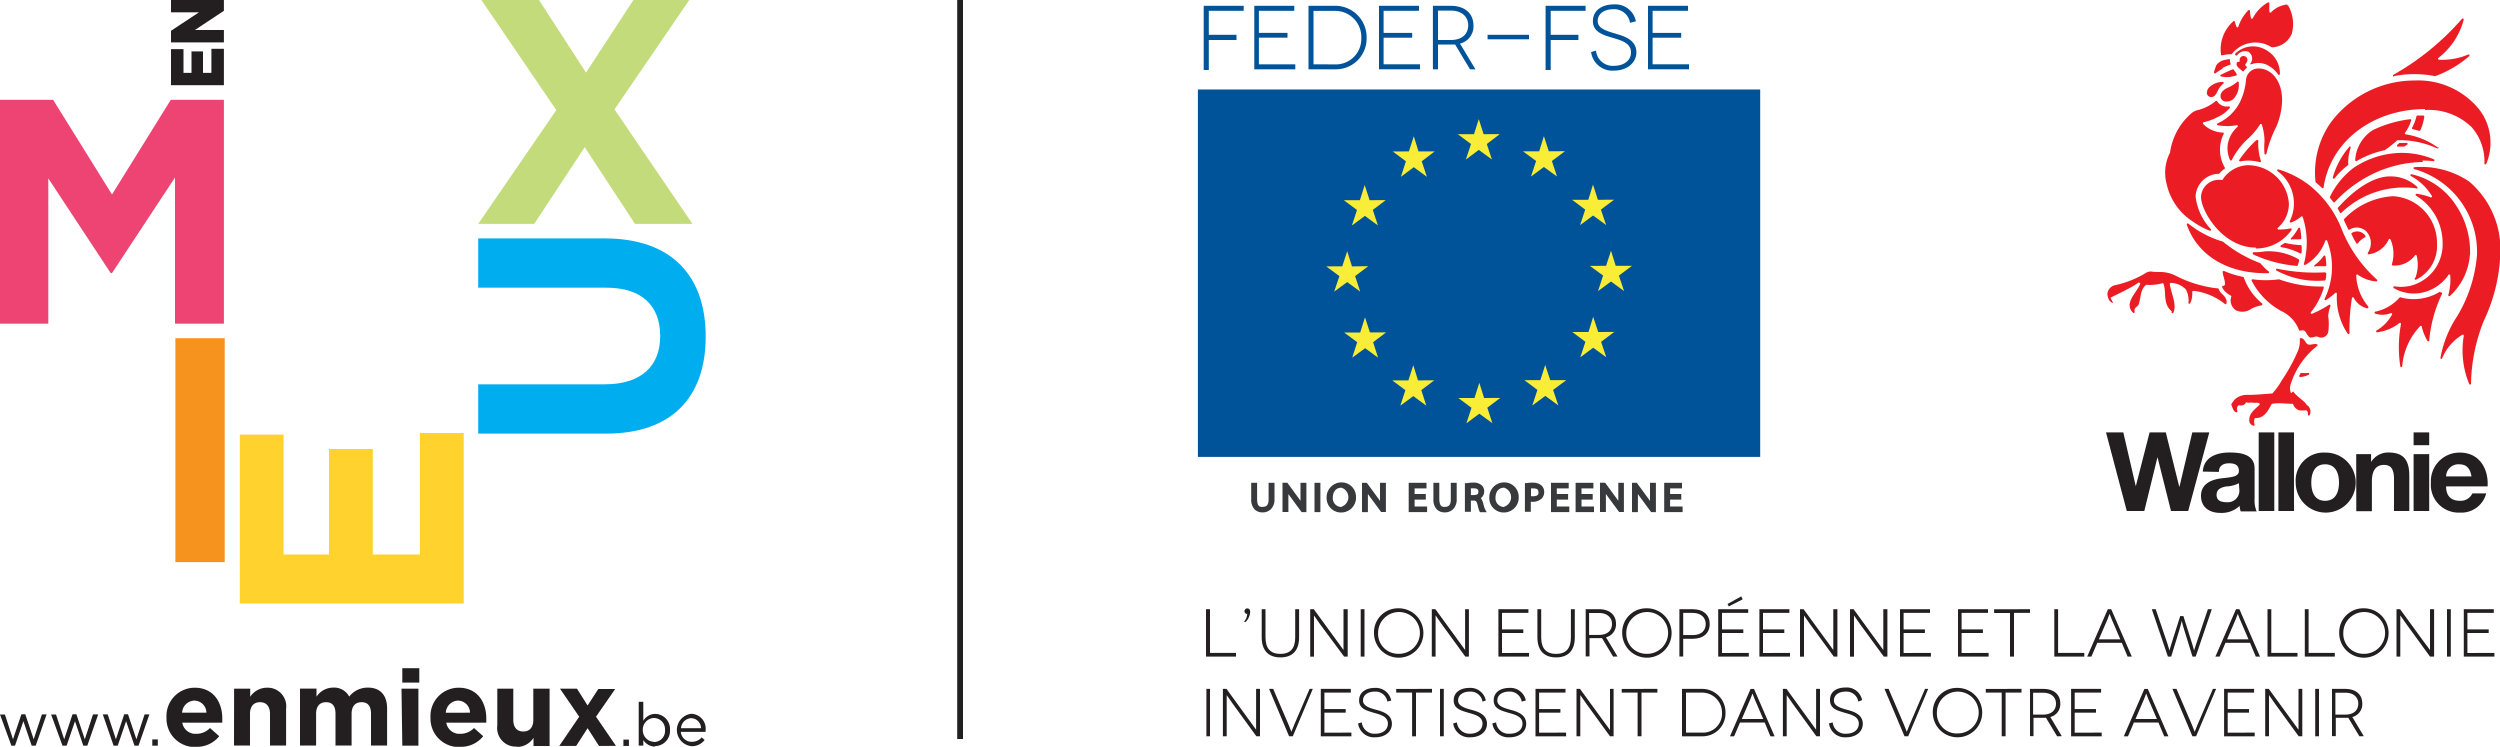 <svg xmlns="http://www.w3.org/2000/svg" xmlns:xlink="http://www.w3.org/1999/xlink" width="250" height="74.68" viewBox="0 0 250 74.68">
  <defs>
    <style>
      .a, .b {
        fill: none;
      }

      .b {
        stroke: #231f20;
        stroke-width: 0.58px;
      }

      .c {
        fill: #ee4474;
      }

      .d {
        fill: #f6921e;
      }

      .e {
        fill: #ffd22d;
      }

      .f {
        fill: #00adee;
      }

      .g {
        fill: #c3db7b;
      }

      .h {
        fill: #231f20;
      }

      .i {
        fill: #005399;
      }

      .j {
        fill: #faed37;
      }

      .k {
        fill: #38393d;
      }

      .l {
        clip-path: url(#a);
      }

      .m {
        fill: #ec1c24;
      }
    </style>
    <clipPath id="a">
      <rect class="a" x="210.6" y="0.24" width="39.4" height="51.02"/>
    </clipPath>
  </defs>
  <title>partners</title>
  <g>
    <line class="b" x1="96.01" x2="96.01" y2="73.9"/>
    <polygon class="c" points="0 32.37 4.83 32.37 4.83 17.84 11.07 27.31 11.2 27.31 17.5 17.75 17.5 32.37 22.39 32.37 22.39 9.98 17.08 9.98 11.2 19.45 5.31 9.98 0 9.98 0 32.37"/>
    <rect class="d" x="17.54" y="33.82" width="4.93" height="22.39"/>
    <polygon class="e" points="46.37 60.35 46.37 43.3 41.99 43.3 41.99 55.45 37.28 55.45 37.28 44.9 32.9 44.9 32.9 55.45 28.36 55.45 28.36 43.46 23.98 43.46 23.98 60.35 46.37 60.35"/>
    <path class="f" d="M70.57,33.66c0-6-3.33-9.82-10.11-9.82H47.82v4.93H60.65c3.55,0,5.37,1.82,5.37,4.83s-1.89,4.83-5.54,4.83H47.82v4.93H60.62c6.59,0,9.95-3.68,9.95-9.69"/>
    <polygon class="g" points="47.82 22.39 53.42 22.39 58.47 14.72 63.5 22.39 69.25 22.39 61.45 10.94 68.93 0 63.34 0 58.6 7.26 53.9 0 48.14 0 55.63 11.01 47.82 22.39"/>
    <path class="h" d="M22.39,4.24V3h-2.9l2.9-1.92V0H17.1V1.23h2.8L17.1,3.08V4.24Zm0,4.28V4.88H21.14V7.29h-.84V5.14H19.15V7.29h-.8V4.91H17.1V8.52Z"/>
    <path class="h" d="M68.1,72.82a1.07,1.07,0,0,1,1-1,1,1,0,0,1,1,1Zm0,.37h2.46a1.6,1.6,0,0,0,0-.16,1.48,1.48,0,0,0-1.45-1.65,1.63,1.63,0,0,0,.06,3.24A1.6,1.6,0,0,0,70.46,74l-.29-.26a1.28,1.28,0,0,1-1,.44,1.08,1.08,0,0,1-1.09-1m-2.7,1A1.16,1.16,0,0,1,64.28,73h0A1.16,1.16,0,0,1,65.4,71.8,1.12,1.12,0,0,1,66.5,73h0a1.1,1.1,0,0,1-1.09,1.2m.08.41A1.52,1.52,0,0,0,67,73h0a1.51,1.51,0,0,0-1.48-1.61,1.4,1.4,0,0,0-1.19.69v-1.9h-.46v4.38h.46V74a1.4,1.4,0,0,0,1.19.66m-3.18-.07h.55v-.63h-.55Zm-6.41,0h1.69l1.14-1.77,1.14,1.77H61.6l-2-2.92,1.92-2.77H59.83l-1.07,1.65L57.7,68.87H56l1.92,2.8Zm-4.24.11a2,2,0,0,0,1.66-.91v.81h1.61V68.87H53.33V72c0,.76-.39,1.15-1,1.15s-1-.39-1-1.15V68.87H49.73v3.68a1.86,1.86,0,0,0,1.93,2.11m-7.08-3.39a1.27,1.27,0,0,1,1.23-1.21A1.22,1.22,0,0,1,47,71.27ZM46,74.68a2.84,2.84,0,0,0,2.32-1.06l-.92-.82a1.86,1.86,0,0,1-1.38.58,1.32,1.32,0,0,1-1.39-1.11h4c0-.15,0-.3,0-.42,0-1.61-.87-3.08-2.77-3.08a2.83,2.83,0,0,0-2.81,3v0a2.84,2.84,0,0,0,3,2.93m-5.82-.13h1.61V68.87H40.15Zm0-6.31h1.7V66.82h-1.7ZM30,74.55h1.61V71.38c0-.76.37-1.16,1-1.16s.94.39.94,1.16v3.17h1.61V71.38c0-.76.37-1.16,1-1.16s.94.39.94,1.16v3.17h1.61v-3.7c0-1.37-.72-2.09-1.92-2.09a2.34,2.34,0,0,0-1.87.9,1.7,1.7,0,0,0-1.6-.9,2,2,0,0,0-1.67.91v-.81H30Zm-6.6,0H25V71.38c0-.76.39-1.16,1-1.16s1,.39,1,1.16v3.17h1.61V70.88a1.86,1.86,0,0,0-1.93-2.11,2,2,0,0,0-1.66.91v-.81H23.41Zm-5.19-3.28a1.27,1.27,0,0,1,1.23-1.21,1.22,1.22,0,0,1,1.2,1.21Zm1.39,3.41a2.84,2.84,0,0,0,2.32-1.06L21,72.8a1.86,1.86,0,0,1-1.38.58,1.32,1.32,0,0,1-1.39-1.11h4c0-.15,0-.3,0-.42,0-1.61-.87-3.08-2.77-3.08a2.83,2.83,0,0,0-2.81,3v0a2.84,2.84,0,0,0,3,2.93m-4.42-.13h.55v-.63h-.55Zm-3.87,0h.41l.84-2.45.84,2.45h.4l1.09-3.13h-.48l-.82,2.49-.84-2.5h-.38l-.83,2.5-.82-2.49h-.49Zm-5.11,0h.41l.84-2.45.83,2.45h.4l1.09-3.13H9.3l-.82,2.49-.84-2.5H7.25l-.83,2.5L5.6,71.45H5.11Zm-5.11,0H1.5l.84-2.45.83,2.45h.4l1.09-3.13H4.19l-.82,2.49-.84-2.5H2.14l-.84,2.5L.49,71.45H0Z"/>
    <g>
      <path class="h" d="M123.6,65.29v.37h-3V60.92H121v4.37Z"/>
      <path class="h" d="M124.77,61.39h-.05a.26.26,0,0,1-.27-.27.28.28,0,0,1,.29-.28c.16,0,.28.14.28.35a1.58,1.58,0,0,1-.45,1h-.19a1.24,1.24,0,0,0,.34-.79Z"/>
      <path class="h" d="M129.91,60.92v2.82c0,1.31-.66,2-1.87,2s-1.87-.71-1.87-2V60.92h.38v2.83c0,1.09.5,1.64,1.49,1.64s1.48-.55,1.48-1.64V60.92Z"/>
      <path class="h" d="M134.77,60.92v4.74h-.36L132,62.41c-.4-.56-.6-.86-.6-.86h0s0,.56,0,1.23v2.89h-.38V60.92h.36l2.36,3.24.61.84h0s0-.57,0-1.21V60.92Z"/>
      <path class="h" d="M136.07,65.66V60.92h.38v4.74Z"/>
      <path class="h" d="M139.81,60.83a2.47,2.47,0,1,1-2.41,2.46A2.4,2.4,0,0,1,139.81,60.83Zm0,4.55a2.09,2.09,0,1,0-2-2.09A2,2,0,0,0,139.81,65.38Z"/>
      <path class="h" d="M146.89,60.92v4.74h-.36l-2.37-3.26c-.4-.56-.6-.86-.6-.86h0s0,.56,0,1.23v2.89h-.38V60.92h.36l2.36,3.24.61.84h0s0-.57,0-1.21V60.92Z"/>
      <path class="h" d="M152.9,65.29v.37h-3.06V60.92h3v.37h-2.64v1.65h2.13v.36h-2.13v2Z"/>
      <path class="h" d="M157.48,60.92v2.82c0,1.31-.66,2-1.87,2s-1.87-.71-1.87-2V60.92h.38v2.83c0,1.09.5,1.64,1.49,1.64s1.48-.55,1.48-1.64V60.92Z"/>
      <path class="h" d="M161.31,65.66l-1.11-1.85-.31,0h-.94v1.83h-.38V60.92h1.32c1.06,0,1.71.56,1.71,1.46a1.32,1.32,0,0,1-1,1.35l1.15,1.92Zm-1.4-2.17c.84,0,1.29-.45,1.29-1.1s-.5-1.09-1.29-1.09h-1v2.19Z"/>
      <path class="h" d="M164.63,60.83a2.47,2.47,0,1,1-2.41,2.46A2.4,2.4,0,0,1,164.63,60.83Zm0,4.55a2.09,2.09,0,1,0-2-2.09A2,2,0,0,0,164.63,65.38Z"/>
      <path class="h" d="M169.26,60.92c1.07,0,1.71.56,1.71,1.48s-.64,1.48-1.71,1.48h-.94v1.77h-.38V60.92Zm0,2.59c.85,0,1.31-.43,1.31-1.11s-.51-1.11-1.31-1.11h-.94v2.22Z"/>
      <path class="h" d="M174.88,65.29v.37h-3.06V60.92h3v.37H172.2v1.65h2.13v.36H172.2v2Zm-2-4.65-.13-.24,1.37-.76.15.29Z"/>
      <path class="h" d="M179,65.29v.37h-3.06V60.92h3v.37h-2.64v1.65h2.13v.36h-2.13v2Z"/>
      <path class="h" d="M183.74,60.92v4.74h-.36L181,62.41c-.4-.56-.6-.86-.6-.86h0s0,.56,0,1.23v2.89H180V60.92h.36l2.36,3.24.61.84h0s0-.57,0-1.21V60.92Z"/>
      <path class="h" d="M188.74,60.92v4.74h-.36L186,62.41c-.4-.56-.6-.86-.6-.86h0s0,.56,0,1.23v2.89H185V60.92h.36l2.36,3.24.61.84h0s0-.57,0-1.21V60.92Z"/>
      <path class="h" d="M193.09,65.29v.37H190V60.92h3v.37h-2.64v1.65h2.13v.36h-2.13v2Z"/>
      <path class="h" d="M198.86,65.29v.37H195.8V60.92h3v.37h-2.64v1.65h2.13v.36h-2.13v2Z"/>
      <path class="h" d="M203,60.92v.37H201.4v4.37H201V61.3h-1.59v-.37Z"/>
      <path class="h" d="M208.43,65.29v.37h-3V60.92h.38v4.37Z"/>
      <path class="h" d="M212.18,64.28h-2.45l-.59,1.38h-.42l2.06-4.74h.34l2.06,4.74h-.42Zm-.15-.35-.86-2c-.1-.24-.21-.55-.21-.55h0s-.11.3-.21.55l-.86,2Z"/>
      <path class="h" d="M221.18,60.92l-1.61,4.74h-.32l-.8-2.58c-.23-.72-.26-1-.27-1h0s-.05.24-.27,1l-.79,2.58h-.33l-1.61-4.74h.39l1.18,3.47c.13.4.19.67.2.67h0s.06-.27.19-.67l.88-2.78h.32l.88,2.78c.13.4.18.67.19.67h0s.07-.27.21-.67l1.17-3.47Z"/>
      <path class="h" d="M225,64.28h-2.45l-.59,1.38h-.42l2.06-4.74h.34L226,65.66h-.42Zm-.15-.35-.86-2c-.1-.24-.21-.55-.21-.55h0s-.11.3-.21.55l-.86,2Z"/>
      <path class="h" d="M229.75,65.29v.37h-3V60.92h.38v4.37Z"/>
      <path class="h" d="M233.48,65.29v.37h-3V60.92h.38v4.37Z"/>
      <path class="h" d="M236.33,60.83a2.47,2.47,0,1,1-2.41,2.46A2.4,2.4,0,0,1,236.33,60.83Zm0,4.55a2.09,2.09,0,1,0-2-2.09A2,2,0,0,0,236.33,65.38Z"/>
      <path class="h" d="M243.41,60.92v4.74H243l-2.37-3.26c-.4-.56-.6-.86-.6-.86h0s0,.56,0,1.23v2.89h-.38V60.92h.36l2.36,3.24L243,65h0s0-.57,0-1.21V60.92Z"/>
      <path class="h" d="M244.7,65.66V60.92h.38v4.74Z"/>
      <path class="h" d="M249.44,65.29v.37h-3.06V60.92h3v.37h-2.64v1.65h2.13v.36h-2.13v2Z"/>
      <path class="h" d="M120.64,73.63V68.89H121v4.74Z"/>
      <path class="h" d="M126,68.89v4.74h-.36l-2.37-3.26c-.4-.56-.6-.86-.6-.86h0s0,.56,0,1.23v2.89h-.38V68.89h.36L125,72.13l.61.84h0s0-.57,0-1.21V68.89Z"/>
      <path class="h" d="M131.28,68.89l-2,4.74h-.37l-2-4.74h.41l1.55,3.61c.12.28.26.68.27.68h0s.15-.4.27-.68l1.55-3.61Z"/>
      <path class="h" d="M135.14,73.26v.37h-3.06V68.89h3v.37h-2.64v1.65h2.13v.36h-2.13v2Z"/>
      <path class="h" d="M138.74,70.16a1.2,1.2,0,0,0-1.26-1c-.68,0-1.18.33-1.18.89s.69.76,1.32.93,1.57.45,1.57,1.4c0,.78-.66,1.35-1.67,1.35a1.6,1.6,0,0,1-1.71-1.39l.37-.1a1.26,1.26,0,0,0,1.36,1.13c.77,0,1.25-.42,1.25-1,0-.79-.88-.93-1.53-1.13s-1.35-.39-1.35-1.2.67-1.25,1.59-1.25a1.56,1.56,0,0,1,1.62,1.26Z"/>
      <path class="h" d="M143.2,68.89v.37H141.6v4.37h-.39V69.26h-1.59v-.37Z"/>
      <path class="h" d="M144,73.63V68.89h.38v4.74Z"/>
      <path class="h" d="M148.25,70.16a1.2,1.2,0,0,0-1.26-1c-.68,0-1.18.33-1.18.89s.69.76,1.32.93,1.57.45,1.57,1.4c0,.78-.66,1.35-1.67,1.35a1.6,1.6,0,0,1-1.71-1.39l.37-.1A1.26,1.26,0,0,0,147,73.37c.77,0,1.25-.42,1.25-1,0-.79-.88-.93-1.53-1.13s-1.35-.39-1.35-1.2.67-1.25,1.59-1.25a1.56,1.56,0,0,1,1.62,1.26Z"/>
      <path class="h" d="M152.17,70.16a1.2,1.2,0,0,0-1.26-1c-.68,0-1.18.33-1.18.89s.69.76,1.32.93,1.57.45,1.57,1.4c0,.78-.66,1.35-1.67,1.35a1.6,1.6,0,0,1-1.71-1.39l.37-.1A1.26,1.26,0,0,0,151,73.37c.77,0,1.25-.42,1.25-1,0-.79-.88-.93-1.53-1.13s-1.35-.39-1.35-1.2.67-1.25,1.59-1.25a1.56,1.56,0,0,1,1.62,1.26Z"/>
      <path class="h" d="M156.61,73.26v.37h-3.06V68.89h3v.37h-2.64v1.65h2.13v.36h-2.13v2Z"/>
      <path class="h" d="M161.36,68.89v4.74H161l-2.37-3.26c-.4-.56-.6-.86-.6-.86h0s0,.56,0,1.23v2.89h-.38V68.89H158l2.36,3.24L161,73h0s0-.57,0-1.21V68.89Z"/>
      <path class="h" d="M165.74,68.89v.37h-1.59v4.37h-.39V69.26h-1.59v-.37Z"/>
      <path class="h" d="M170.15,68.89a2.34,2.34,0,0,1,2.4,2.4,2.29,2.29,0,0,1-2.35,2.34h-2V68.89Zm.05,4.37a1.9,1.9,0,0,0,2-2,2,2,0,0,0-2-2H168.6v4Z"/>
      <path class="h" d="M176.47,72.25H174l-.59,1.38H173l2.06-4.74h.34l2.06,4.74h-.42Zm-.15-.35-.86-2c-.1-.24-.21-.55-.21-.55h0s-.11.3-.21.55l-.86,2Z"/>
      <path class="h" d="M182,68.89v4.74h-.36l-2.37-3.26c-.4-.56-.6-.86-.6-.86h0s0,.56,0,1.23v2.89h-.38V68.89h.36L181,72.13l.61.84h0s0-.57,0-1.21V68.89Z"/>
      <path class="h" d="M185.83,70.16a1.2,1.2,0,0,0-1.26-1c-.68,0-1.18.33-1.18.89s.69.76,1.32.93,1.57.45,1.57,1.4c0,.78-.66,1.35-1.67,1.35a1.6,1.6,0,0,1-1.71-1.39l.37-.1a1.26,1.26,0,0,0,1.36,1.13c.77,0,1.25-.42,1.25-1,0-.79-.88-.93-1.53-1.13S183,70.86,183,70s.67-1.25,1.59-1.25a1.56,1.56,0,0,1,1.62,1.26Z"/>
      <path class="h" d="M192.82,68.89l-2,4.74h-.37l-2-4.74h.41l1.55,3.61c.12.28.26.68.27.68h0s.15-.4.27-.68l1.55-3.61Z"/>
      <path class="h" d="M195.69,68.79a2.47,2.47,0,1,1-2.41,2.46A2.4,2.4,0,0,1,195.69,68.79Zm0,4.55a2.09,2.09,0,1,0-2-2.09A2,2,0,0,0,195.69,73.35Z"/>
      <path class="h" d="M202.15,68.89v.37h-1.59v4.37h-.39V69.26h-1.59v-.37Z"/>
      <path class="h" d="M205.71,73.63l-1.11-1.85-.31,0h-.94v1.83H203V68.89h1.32c1.06,0,1.71.56,1.71,1.46a1.32,1.32,0,0,1-1,1.35l1.15,1.92Zm-1.4-2.17c.84,0,1.29-.45,1.29-1.1s-.5-1.09-1.29-1.09h-1v2.19Z"/>
      <path class="h" d="M210.17,73.26v.37h-3.06V68.89h3v.37h-2.64v1.65h2.13v.36h-2.13v2Z"/>
      <path class="h" d="M215.84,72.25h-2.45l-.59,1.38h-.42l2.06-4.74h.34l2.06,4.74h-.42Zm-.15-.35-.86-2c-.1-.24-.21-.55-.21-.55h0s-.11.3-.21.55l-.86,2Z"/>
      <path class="h" d="M221.61,68.89l-2,4.74h-.37l-2-4.74h.41l1.55,3.61c.12.28.26.68.27.68h0s.15-.4.27-.68l1.55-3.61Z"/>
      <path class="h" d="M225.47,73.26v.37h-3.06V68.89h3v.37h-2.64v1.65h2.13v.36h-2.13v2Z"/>
      <path class="h" d="M230.23,68.89v4.74h-.36l-2.37-3.26c-.4-.56-.6-.86-.6-.86h0s0,.56,0,1.23v2.89h-.38V68.89h.36l2.36,3.24.61.84h0s0-.57,0-1.21V68.89Z"/>
      <path class="h" d="M231.52,73.63V68.89h.38v4.74Z"/>
      <path class="h" d="M235.94,73.63l-1.11-1.85-.31,0h-.94v1.83h-.38V68.89h1.32c1.06,0,1.71.56,1.71,1.46a1.32,1.32,0,0,1-1,1.35l1.15,1.92Zm-1.4-2.17c.84,0,1.29-.45,1.29-1.1s-.5-1.09-1.29-1.09h-1v2.19Z"/>
    </g>
    <g>
      <rect class="i" x="119.79" y="8.95" width="56.23" height="36.74"/>
      <polygon class="j" points="148.36 13.42 149.98 13.41 148.68 14.4 149.19 15.95 147.88 14.99 146.59 15.95 147.1 14.4 145.78 13.42 147.4 13.42 147.88 11.91 148.36 13.42"/>
      <polygon class="j" points="148.41 39.8 150.03 39.79 148.73 40.77 149.24 42.32 147.93 41.37 146.64 42.33 147.15 40.78 145.83 39.8 147.45 39.8 147.93 38.28 148.41 39.8"/>
      <polygon class="j" points="135.2 26.64 136.82 26.62 135.51 27.61 136.02 29.16 134.72 28.21 133.42 29.16 133.94 27.61 132.62 26.64 134.23 26.63 134.72 25.12 135.2 26.64"/>
      <polygon class="j" points="161.57 26.58 163.2 26.58 161.89 27.56 162.41 29.11 161.1 28.15 159.8 29.11 160.31 27.56 158.99 26.59 160.61 26.58 161.1 25.07 161.57 26.58"/>
      <polygon class="j" points="141.85 15.14 143.47 15.14 142.17 16.13 142.69 17.68 141.38 16.72 140.09 17.68 140.59 16.13 139.28 15.15 140.89 15.14 141.38 13.63 141.85 15.14"/>
      <polygon class="j" points="136.96 20.02 138.58 20.01 137.28 20.99 137.79 22.54 136.49 21.59 135.19 22.55 135.7 21 134.38 20.02 135.99 20.02 136.47 18.5 136.96 20.02"/>
      <polygon class="j" points="136.99 33.24 138.61 33.24 137.31 34.22 137.81 35.77 136.51 34.82 135.22 35.77 135.72 34.22 134.41 33.25 136.02 33.25 136.5 31.73 136.99 33.24"/>
      <polygon class="j" points="154.39 13.61 154.88 15.13 156.5 15.12 155.19 16.1 155.7 17.65 154.39 16.7 153.1 17.65 153.61 16.1 152.29 15.13 153.92 15.13 154.39 13.61"/>
      <polygon class="j" points="159.3 18.46 159.79 19.98 161.41 19.97 160.09 20.96 160.61 22.5 159.31 21.55 158.01 22.51 158.52 20.96 157.21 19.98 158.83 19.98 159.3 18.46"/>
      <polygon class="j" points="141.8 38.04 143.43 38.03 142.13 39.01 142.63 40.57 141.33 39.61 140.03 40.57 140.54 39.02 139.23 38.04 140.84 38.04 141.33 36.52 141.8 38.04"/>
      <polygon class="j" points="159.32 31.68 159.82 33.2 161.43 33.19 160.11 34.18 160.63 35.73 159.32 34.77 158.03 35.73 158.54 34.18 157.23 33.2 158.85 33.2 159.32 31.68"/>
      <polygon class="j" points="154.52 36.5 155.02 38.01 156.63 38.01 155.31 38.99 155.83 40.54 154.53 39.59 153.23 40.55 153.74 38.99 152.44 38.02 154.04 38.01 154.52 36.5"/>
      <path class="k" d="M126.86,48.28v1.66c0,.6-.23.73-.6.75s-.53-.14-.55-.75V48.28h-.59v1.66a1.4,1.4,0,0,0,.34,1,1.1,1.1,0,0,0,.79.3h0a1.16,1.16,0,0,0,.84-.32,1.36,1.36,0,0,0,.36-1V48.28h-.59Z"/>
      <path class="k" d="M130.05,48.28v1.8l-.12-.17-1.2-1.64h-.48v2.93h.59V49.41l.16.22,1.16,1.58h.48V48.28h-.59Z"/>
      <polygon class="k" points="131.83 48.28 131.65 48.28 131.45 48.28 131.45 51.21 131.83 51.21 132.04 51.21 132.04 48.28 131.83 48.28"/>
      <path class="k" d="M134.14,48.24a1.49,1.49,0,0,0-1.48,1.54,1.44,1.44,0,0,0,1.46,1.47h0a1.48,1.48,0,0,0,1.48-1.54,1.44,1.44,0,0,0-1.46-1.47m0,2.46h0a.87.87,0,0,1-.86-.93c0-.55.28-1,.87-1a1,1,0,0,1,0,1.9"/>
      <path class="k" d="M138,48.28v1.81l-.12-.17-1.2-1.64h-.48v2.93h.59V49.4l.16.22,1.16,1.58h.48V48.28H138Z"/>
      <polygon class="k" points="140.87 48.28 140.87 51.21 142.71 51.21 142.71 50.85 142.71 50.65 141.46 50.65 141.46 49.96 142.38 49.96 142.58 49.96 142.58 49.76 142.58 49.61 142.58 49.4 141.46 49.4 141.46 48.84 142.44 48.84 142.65 48.84 142.65 48.48 142.65 48.28 140.87 48.28"/>
      <path class="k" d="M145.08,48.28v1.66c0,.6-.23.73-.59.75s-.53-.14-.56-.75V48.28h-.59v1.66a1.4,1.4,0,0,0,.34,1,1.11,1.11,0,0,0,.79.3h0a1.16,1.16,0,0,0,.84-.32,1.36,1.36,0,0,0,.36-1V48.28h-.59Z"/>
      <path class="k" d="M148.29,50.26a1,1,0,0,0-.21-.44.85.85,0,0,0,.34-.69.83.83,0,0,0-.24-.59,1.2,1.2,0,0,0-.88-.28,3.61,3.61,0,0,0-.65.06l-.16,0v2.86h.6V50.06h.27c.25,0,.29.07.39.39a3.73,3.73,0,0,0,.19.66l.06.11h.67l-.17-.31a3.26,3.26,0,0,1-.19-.65m-1.22-1.43h.22c.38,0,.53.09.53.34s-.12.32-.47.34h-.28Z"/>
      <path class="k" d="M150.41,48.24a1.48,1.48,0,0,0-1.48,1.54,1.44,1.44,0,0,0,1.46,1.47h0a1.48,1.48,0,0,0,1.48-1.54,1.44,1.44,0,0,0-1.46-1.47m0,2.46h0a.87.87,0,0,1-.86-.93c0-.55.28-1,.87-1a1,1,0,0,1,0,1.9"/>
      <path class="k" d="M153.29,48.26a4.11,4.11,0,0,0-.63.05l-.17,0v2.87h.59v-1h.15a1.28,1.28,0,0,0,.94-.33.91.91,0,0,0,.25-.66.86.86,0,0,0-.27-.64,1.25,1.25,0,0,0-.87-.28m0,1.35h-.18v-.78h.21c.37,0,.53.09.54.38s-.13.39-.57.41"/>
      <polygon class="k" points="155.1 48.28 155.1 51.21 156.93 51.21 156.93 50.85 156.93 50.65 155.68 50.65 155.68 49.96 156.6 49.96 156.81 49.96 156.81 49.76 156.81 49.61 156.81 49.4 155.68 49.4 155.68 48.84 156.67 48.84 156.87 48.84 156.87 48.48 156.87 48.28 155.1 48.28"/>
      <polygon class="k" points="157.56 48.28 157.56 51.21 159.4 51.21 159.4 50.85 159.4 50.65 158.15 50.65 158.15 49.96 159.07 49.96 159.27 49.96 159.27 49.76 159.27 49.61 159.27 49.4 158.15 49.4 158.15 48.84 159.13 48.84 159.34 48.84 159.34 48.48 159.34 48.28 157.56 48.28"/>
      <path class="k" d="M161.83,48.28v1.8l-.12-.17-1.2-1.64H160v2.93h.59V49.4l.16.22,1.16,1.58h.48V48.28h-.59Z"/>
      <path class="k" d="M165,48.28v1.81l-.12-.17-1.2-1.64h-.48v2.93h.59V49.66c0-.09,0-.17,0-.25l.16.22,1.16,1.58h.48V48.28H165Z"/>
      <polygon class="k" points="166.42 48.28 166.42 51.21 168.26 51.21 168.26 50.85 168.26 50.65 167.01 50.65 167.01 49.96 167.93 49.96 168.13 49.96 168.13 49.76 168.13 49.61 168.13 49.4 167.01 49.4 167.01 48.84 167.99 48.84 168.2 48.84 168.2 48.48 168.2 48.28 166.42 48.28"/>
      <g>
        <path class="i" d="M120.88,1.08v2.4h2.77V4h-2.77v3h-.51V.58h4v.5Z"/>
        <path class="i" d="M129.53,6.43v.5h-4.1V.58h4v.5h-3.54V3.29h2.86v.48h-2.86V6.43Z"/>
        <path class="i" d="M133.44.58a3.14,3.14,0,0,1,3.22,3.21,3.07,3.07,0,0,1-3.15,3.14h-2.66V.58Zm.07,5.86a2.55,2.55,0,0,0,2.62-2.64,2.61,2.61,0,0,0-2.7-2.71h-2.08V6.43Z"/>
        <path class="i" d="M142,6.43v.5h-4.1V.58h4v.5h-3.54V3.29h2.86v.48h-2.86V6.43Z"/>
        <path class="i" d="M147,6.93l-1.49-2.48-.42,0H143.8V6.93h-.51V.58h1.77c1.42,0,2.29.75,2.29,2A1.78,1.78,0,0,1,146,4.36l1.55,2.58ZM145.09,4c1.13,0,1.73-.61,1.73-1.48s-.67-1.46-1.73-1.46H143.8V4Z"/>
        <path class="i" d="M152.9,3.48v.45h-4.14V3.48Z"/>
        <path class="i" d="M155.07,1.08v2.4h2.77V4h-2.77v3h-.51V.58h4v.5Z"/>
        <path class="i" d="M163,2.28A1.6,1.6,0,0,0,161.35.92c-.92,0-1.58.44-1.58,1.19s.93,1,1.77,1.25,2.1.6,2.1,1.88c0,1-.89,1.82-2.23,1.82a2.14,2.14,0,0,1-2.3-1.86l.49-.14a1.68,1.68,0,0,0,1.82,1.52c1,0,1.68-.56,1.68-1.33,0-1.05-1.17-1.25-2-1.52-.71-.21-1.81-.52-1.81-1.61s.9-1.68,2.13-1.68a2.09,2.09,0,0,1,2.17,1.69Z"/>
        <path class="i" d="M168.9,6.43v.5h-4.1V.58h4v.5h-3.54V3.29h2.86v.48h-2.86V6.43Z"/>
      </g>
    </g>
    <g>
      <g class="l">
        <path class="m" d="M223.57,5.54l0,0a.1.1,0,0,0,.13,0,1,1,0,0,1,1.11-.38.8.8,0,0,1,.2,1.23l.07.06a2,2,0,0,1,1.53,0,2.78,2.78,0,0,1,1.2,1,.1.1,0,0,0,.18-.06A2.66,2.66,0,0,0,226.6,5a2.52,2.52,0,0,0-3.06.35.1.1,0,0,0,0,.15m-1.32,1.31a4.53,4.53,0,0,1,.78-.33.1.1,0,0,0,.05-.14A1,1,0,0,1,223,6a.1.1,0,0,0-.11-.09l-.41.08a1.37,1.37,0,0,0-.82.49,3.9,3.9,0,0,0-.26.74.1.1,0,0,0,.15.11,7.93,7.93,0,0,1,.73-.48m.11,6.41a2.88,2.88,0,0,1-2.08-.87.1.1,0,0,1,.05-.16,6.56,6.56,0,0,0,2-.86,4.1,4.1,0,0,0,.61-.57.1.1,0,0,0-.09-.16,1.15,1.15,0,0,1-1.17-.52.1.1,0,0,0-.16,0,4.44,4.44,0,0,1-1.86.91,1.64,1.64,0,0,0-.44.21A6.34,6.34,0,0,0,217,15.27a.09.09,0,0,1,0,0,4.36,4.36,0,0,0-.33,3.15,6,6,0,0,0,2.7,3.79,7.38,7.38,0,0,0,1.61.86.1.1,0,0,0,.11-.15,5.7,5.7,0,0,1-1.53-3.28,2.36,2.36,0,0,1,2.29-2.26.09.09,0,0,0,.06,0,2.52,2.52,0,0,1,.56-.51.1.1,0,0,0,0-.13,3.56,3.56,0,0,1-.1-3.35.1.1,0,0,0-.08-.14M228.74.45a2.58,2.58,0,0,0-1.63.78.1.1,0,0,1-.17-.05,8,8,0,0,1,0-.85.1.1,0,0,0-.15-.08,3.78,3.78,0,0,0-1.51,1.57.1.1,0,0,1-.18,0A3.19,3.19,0,0,1,225,1.1a.1.1,0,0,0-.17-.07,4.2,4.2,0,0,0-1,1.65.1.1,0,0,1-.18,0c-.08-.17-.12-.38-.18-.54a.1.1,0,0,0-.15,0,3.76,3.76,0,0,0-1.22,3.32.1.1,0,0,0,.11.08,4,4,0,0,1,.87-.12.1.1,0,0,0,.09,0,3,3,0,0,1,4-.69l.07,0a2.23,2.23,0,0,0,1.94-1.36,3.72,3.72,0,0,0-.37-2.83.1.1,0,0,0-.09,0m-4.16,6a.1.1,0,0,1,0-.15.55.55,0,0,0,.11-.17.39.39,0,1,0-.7-.3.56.56,0,0,0,0,.18.1.1,0,0,1-.12.09.12.12,0,0,0-.15.06.32.32,0,0,0,0,.33,1,1,0,0,0,.26.29,2.59,2.59,0,0,1,.27.23.1.1,0,0,0,.15,0,1.79,1.79,0,0,1,.28-.3.1.1,0,0,0,0-.14l-.11-.11m-.67,1.7a.1.1,0,0,0-.17-.06,3.31,3.31,0,0,1-.94.58c-.41.2-.72.46-.72.87a.54.54,0,0,0,.58.51,1,1,0,0,0,.93-.54,2,2,0,0,0,.31-1.36m-3.18,1a.41.41,0,0,0,.43.45c.32,0,.45-.2.67-.64a1.91,1.91,0,0,1,.54-.69.1.1,0,0,0-.07-.18,2,2,0,0,0-1.35.55.82.82,0,0,0-.22.51m1.4-1.79a.1.1,0,0,0,0,.18,2.75,2.75,0,0,0,.87.06,5.94,5.94,0,0,0,.64-.14.1.1,0,0,0,.07-.14,1.34,1.34,0,0,0-.13-.22l-.18-.25a.1.1,0,0,0-.12,0c-.27.1-.53.22-.79.35l-.38.19m21.73,7.27a7.59,7.59,0,0,0-3.24-1.33.1.1,0,0,1-.06-.15,4,4,0,0,0,.62-1.24.1.1,0,0,0-.11-.12A12.08,12.08,0,0,0,237.3,13a3.81,3.81,0,0,0-1.78,3,.1.1,0,0,0,.15.1,9.52,9.52,0,0,1,2.8-1.08l0,0a12.35,12.35,0,0,0,1.27-1l.06,0a8.9,8.9,0,0,1,3.91.82.1.1,0,0,0,.1-.17M225.65,14a11.32,11.32,0,0,0-1.73,2,.1.1,0,0,0,.11.14,4.16,4.16,0,0,1,1.94.08.1.1,0,0,0,.12-.13,5.61,5.61,0,0,1-.26-2,.1.1,0,0,0-.17-.06M223,16a.1.1,0,0,0,.18,0,7.44,7.44,0,0,1,1.74-2.24A7,7,0,0,0,226,12.45a.1.1,0,0,1,.18,0,5.53,5.53,0,0,1,.27,1.71,6.81,6.81,0,0,0,0,1.22.1.1,0,0,0,.19,0,11.76,11.76,0,0,1,1-2.73,7.12,7.12,0,0,0,.57-2.62c0-2.1-1.2-3.18-2.31-3.18A1.24,1.24,0,0,0,224.6,8,6.25,6.25,0,0,1,224,10.2a4.64,4.64,0,0,1-2.24,2.14.1.1,0,0,0,0,.18,5.28,5.28,0,0,0,1.91,0,.1.1,0,0,1,.08.17,2.9,2.9,0,0,0-1,2A2.94,2.94,0,0,0,223,16m21.23,19.82a.1.1,0,0,1-.19,0,11.1,11.1,0,0,1,1.66-4.17,14,14,0,0,0,2-6.18,8.59,8.59,0,0,0-6.28-8.56.1.1,0,0,1,0-.19,8.62,8.62,0,0,1,5.48,1.42,8.9,8.9,0,0,1,3.14,7,17,17,0,0,1-1.66,6.94,17.68,17.68,0,0,0-1.28,6.32.1.1,0,0,1-.18,0,8.8,8.8,0,0,1-.54-4.83.1.1,0,0,0-.15-.09,4.87,4.87,0,0,0-2,2.31M247,25.55a8.31,8.31,0,0,0-1.39-5,7.2,7.2,0,0,0-4.47-3.13.1.1,0,0,0-.06.18,5.45,5.45,0,0,1,2.11,2,.1.1,0,0,1-.12.14,5.87,5.87,0,0,0-1.41-.36.1.1,0,0,0-.06.18,5.53,5.53,0,0,1,2.66,4.74,4.26,4.26,0,0,1-3,4.22,4.08,4.08,0,0,1-1.83.11.1.1,0,0,0-.07.17,4,4,0,0,0,3.62.22,4.23,4.23,0,0,0,1.86-1.52.1.1,0,0,1,.18,0,5.49,5.49,0,0,1-.19,2,.1.1,0,0,0,.16.1,6.2,6.2,0,0,0,2-4.14m-3,3.71a5,5,0,0,1-3.93.57.09.09,0,0,0-.09,0,4.43,4.43,0,0,1-2.45,1.43.1.1,0,0,0,0,.19,2.26,2.26,0,0,0,1.57-.05.1.1,0,0,1,.12.13,4.07,4.07,0,0,1-1.56,1.61.1.1,0,0,0,.06.18,4.52,4.52,0,0,0,2.24-.93.1.1,0,0,1,.15.09,12.77,12.77,0,0,0-.07,4.25.1.1,0,0,0,.19,0A6.57,6.57,0,0,1,242,32.63a.1.1,0,0,1,.17,0,4.91,4.91,0,0,0,.57,1.45.1.1,0,0,0,.18,0,13.6,13.6,0,0,1,1.29-4.71.1.1,0,0,0-.14-.12m-7.22,1.43a5.14,5.14,0,0,1-1.23-3.13.1.1,0,0,1,.15-.09,3.57,3.57,0,0,0,1.86.68.1.1,0,0,0,.07-.17,13.58,13.58,0,0,1-3.51-5,10.47,10.47,0,0,0-3.35-4.52,9.67,9.67,0,0,0-3-1.51.1.1,0,0,0-.09.17,4,4,0,0,1,1.23,5,.1.1,0,0,0,.12.14,3.15,3.15,0,0,0,1-.58.1.1,0,0,1,.16,0,8.18,8.18,0,0,1,.13,4.71.1.1,0,0,0,.14.11,4.45,4.45,0,0,0,2-2.42.1.1,0,0,1,.18,0,7.28,7.28,0,0,1-.25,5.82.1.1,0,0,0,.14.12,7.35,7.35,0,0,0,.93-.72.1.1,0,0,1,.16.08,6.46,6.46,0,0,0,1.08,4,.1.1,0,0,0,.18-.06,19.34,19.34,0,0,1,.25-3.53.1.1,0,0,1,.18,0,2,2,0,0,0,1.34,1.05.1.1,0,0,0,.1-.16m-4,2.57a5.84,5.84,0,0,0,0-1.65,3.6,3.6,0,0,1,.23-1,.1.1,0,0,0-.15-.11,10.35,10.35,0,0,1-1.7.9.1.1,0,0,1-.11-.15,7.26,7.26,0,0,0,1.29-2.46.1.1,0,0,0-.09-.12,12.18,12.18,0,0,1-4.39-.72h0a9.75,9.75,0,0,1-2.64,0,.1.1,0,0,0-.1.13,7.18,7.18,0,0,0,3,3.06A3.46,3.46,0,0,1,229.9,33a.1.1,0,0,0,.13.07c.32-.11.46,0,.59.22s.28.47.45.47a1.78,1.78,0,0,0,.4-.08.61.61,0,0,1,.34,0,.66.66,0,0,0,.36.08.73.73,0,0,0,.66-.58m-6.55-2.78a5.92,5.92,0,0,1-1.9-2.65.1.1,0,0,0-.07-.06,9.16,9.16,0,0,1-1.9-.59.1.1,0,0,0-.14.09c0,.32.19.69.22,1.06s-.1.32-.23.34,0,.52.86,1a.1.1,0,0,1,0,.1,1.19,1.19,0,0,0,.45,1.33,1.52,1.52,0,0,0,1.56-.14,3.44,3.44,0,0,1,1.05-.35.1.1,0,0,0,0-.17m.63-3.26a5.33,5.33,0,0,1-.77-.78l0,0a13,13,0,0,1-3.75-2.16l0,0a10.06,10.06,0,0,1-3.46-1.8.1.1,0,0,0-.15.11c1.1,3.14,4.18,4.93,8.14,4.85a.1.1,0,0,0,.06-.17m4.66-.53c.32,0,.71,0,1,0a.1.1,0,0,0,.09-.1,5,5,0,0,0-.1-.92.1.1,0,0,0-.17,0,4.08,4.08,0,0,1-.89.9.1.1,0,0,0,.05.18m-6.27-1.27a12.92,12.92,0,0,0,4.43,1.18.1.1,0,0,0,.1-.07c.05-.15.1-.3.13-.45l0-.11a5.92,5.92,0,0,0-3.43-.82,5.85,5.85,0,0,1-1.14.08.1.1,0,0,0,0,.19m2.83-.69a6.8,6.8,0,0,1,1.85.62.1.1,0,0,0,.14-.07,4.45,4.45,0,0,0,0-.66.1.1,0,0,0-.09-.1,8.34,8.34,0,0,1-1.53-.21l-.08,0a3.39,3.39,0,0,1-.36.23.1.1,0,0,0,0,.18m4.43,2.52a18.21,18.21,0,0,1-4.81-.36.1.1,0,0,0-.08.18,8.59,8.59,0,0,0,4.83,1,.1.1,0,0,0,.09-.08,3.68,3.68,0,0,0,.07-.6.1.1,0,0,0-.1-.1m-3.37-3.35a5.8,5.8,0,0,0,.88,0,.1.1,0,0,0,.09-.1,6.46,6.46,0,0,0-.12-1,.1.1,0,0,0-.18,0,5,5,0,0,1-.72,1,.1.1,0,0,0,.06.17m-3.58.86A4.33,4.33,0,0,0,229.15,23a.1.1,0,0,0-.1-.16,5.22,5.22,0,0,1-1.21.11.1.1,0,0,1-.06-.17,3.17,3.17,0,0,0,1.11-2.42,4.12,4.12,0,0,0-4.09-3.84A3.12,3.12,0,0,0,222.24,18a.09.09,0,0,1-.08,0,1.79,1.79,0,0,0-2.06,1.68c0,1.45,2.18,5.08,5.48,5.08M242.52,11a6.16,6.16,0,0,1,4.63,1.7,5.18,5.18,0,0,1,1.29,3.67.1.1,0,0,0,.19,0,5.45,5.45,0,0,0-.69-5.4,7.85,7.85,0,0,0-6.47-2.92,10.47,10.47,0,0,0-8.32,4.1,8.66,8.66,0,0,0-1.6,6,.1.1,0,0,0,0,.06q.33.28.65.59a.1.1,0,0,0,.16-.06c.7-4.74,5.08-7.83,10.13-7.83m-3.09-3.3a10.65,10.65,0,0,1,4.08,0h.06a11.08,11.08,0,0,0,3.39-2,.1.1,0,0,0-.1-.16,6.66,6.66,0,0,1-2.94.52.1.1,0,0,1-.06-.17,7.09,7.09,0,0,0,2.54-3.83.1.1,0,0,0-.17-.09,26,26,0,0,1-6.86,5.6.1.1,0,0,0,.06.18m-4.45,7a7.94,7.94,0,0,0-1.67,3.09.1.1,0,0,0,.17.09,7.5,7.5,0,0,1,1.37-1.34.09.09,0,0,0,0-.08,4.76,4.76,0,0,1,.25-1.66.1.1,0,0,0-.16-.09m7.11-1.61a4.92,4.92,0,0,0,.41-1.4.1.1,0,0,0-.1-.11l-.59,0a.1.1,0,0,0-.09.07,4.69,4.69,0,0,1-.44,1.15.1.1,0,0,0,.06.14l.62.17a.1.1,0,0,0,.12-.05m-1.36,1.26h-.64l-.06,0-.23.2a.1.1,0,0,0,.07.17h.62l.31-.19a.1.1,0,0,0-.05-.18m1.55,1.77a10.3,10.3,0,0,1,1.16.06.1.1,0,0,0,0-.19,8.34,8.34,0,0,0-3.39-.64,8.76,8.76,0,0,0-4.61,1.48A8,8,0,0,0,233,19.67a.1.1,0,0,0,0,.11l.25.32.08.11a.1.1,0,0,0,.15,0,12.77,12.77,0,0,1,3.66-2.75,11.91,11.91,0,0,1,5.17-1.26m-.66,2.67a.1.1,0,0,0,.08-.17A3.85,3.85,0,0,0,239,17.64c-1.69,0-3.62,1.35-5.21,3.14a.1.1,0,0,0,0,.11l.21.38a.1.1,0,0,0,.15,0,9,9,0,0,1,6.15-2.52,9.53,9.53,0,0,1,1.37.09m-.2,9a.1.1,0,0,0,.13.13,3.75,3.75,0,0,0,2.1-3.62,4.67,4.67,0,0,0-4.39-4.73,7.32,7.32,0,0,0-4.91,2.3.1.1,0,0,0,0,.11l.43.92a.1.1,0,0,0,.14,0,1.38,1.38,0,0,1,1.62.15,1.71,1.71,0,0,1,.19,2.18.1.1,0,0,0,.09.15,2.56,2.56,0,0,0,2-1.48.1.1,0,0,1,.18,0,3.58,3.58,0,0,1,.14,2.47.1.1,0,0,0,.09.13,2.53,2.53,0,0,0,2.21-1,.1.1,0,0,1,.17,0,3.71,3.71,0,0,1-.12,2.22m-5-4.19a1,1,0,0,0-1.38-.27.1.1,0,0,0,0,.12c.14.31.32.64.47.9a.1.1,0,0,0,.16,0,2.13,2.13,0,0,1,.74-.62.1.1,0,0,0,0-.14m-13.9,6.43c-.13-.49-.62-.64-.75-1.09a.1.1,0,0,0-.08-.07,9.78,9.78,0,0,1-1.55-.27,11.33,11.33,0,0,1-2.68-1,3.64,3.64,0,0,0-1.37-.37c-.38,0-.81,0-1.08-.05a1,1,0,0,0-.61.19,10,10,0,0,1-2.92,1.16,1,1,0,0,0-.85.84c0,.37.2.94.57.94-.09-.18-.26-.46-.24-.51s2.14-1,2.75-1.5a.1.1,0,0,1,.09,0l.05,0a.1.1,0,0,1,.06.12c-.15.45-.89,1.28-1,1.8a1,1,0,0,0,.31,1.1.1.1,0,0,0,.14-.1.55.55,0,0,1,0-.3c.1-.19.35-.28.42-.51.2-.65.15-1.46.73-1.9a.1.1,0,0,1,.08,0,3.47,3.47,0,0,0,.63,0,4.43,4.43,0,0,0,.91-.16.1.1,0,0,1,.11.06c.22.62.09,1.29.28,1.93a1.51,1.51,0,0,0,.52.79.14.14,0,0,1,0,.13.1.1,0,0,0,.18.05c.39-.81-.21-1.9-.35-2.88a.1.1,0,0,1,.1-.11,2.11,2.11,0,0,1,1.52.67,2.5,2.5,0,0,1,.24.79,1.5,1.5,0,0,1,0,.52.1.1,0,0,0,.18.06,2.19,2.19,0,0,0,.2-1.14c0-.1.14-.1.19-.1a6.12,6.12,0,0,1,3.07,1.3.1.1,0,0,0,.17-.06.94.94,0,0,0,0-.32m8.17,7.29a6.41,6.41,0,0,1-.67,0,.1.1,0,0,0-.1,0c0,.08-.09.17-.12.26a.1.1,0,0,0,.09.14,2,2,0,0,0,.85-.23.1.1,0,0,0,0-.18m-1.54,1.85c.21.42,1.19,1,1.35,1.36l0,0a.77.77,0,0,1,.29,1,.1.1,0,0,1-.18,0c0-.23,0-.45-.23-.47a3.22,3.22,0,0,1-.66,0,1,1,0,0,1-.58-.59.1.1,0,0,0-.1-.06c-.67,0-1.33-.12-2,0a.1.1,0,0,0-.07.05c-.33.63-.76,1.43-1.59,1.37a.1.1,0,0,0-.1.06,1,1,0,0,0,0,.6.1.1,0,0,1-.12.11.57.57,0,0,1-.32-.22.52.52,0,0,1-.09-.38c0-.65.52-1,1-1.47a.1.1,0,0,0,0-.16c-.26-.14-.43,0-.77-.09-.13,0-.31.05-.45,0a.1.1,0,0,0-.11,0,.55.55,0,0,1-.63.28.2.2,0,0,0-.23.14.7.7,0,0,0,0,.45.1.1,0,0,1-.15.1.49.49,0,0,1-.23-.2,5.5,5.5,0,0,1-.22-.52.1.1,0,0,1,0-.09,3.63,3.63,0,0,1,.33-.46,1.78,1.78,0,0,1,1.31-.46c.8,0,1.65-.09,2.45-.14A7.13,7.13,0,0,0,228.2,38a16.83,16.83,0,0,0,1.63-3,2.6,2.6,0,0,0,.15-1.08.1.1,0,0,1,.09-.11c.39,0,.45.5.71.62s.62-.1.93,0a.1.1,0,0,1,0,.17,7.91,7.91,0,0,0-2.61,3.72,1.34,1.34,0,0,0,0,1"/>
      </g>
      <polygon class="h" points="219.23 43.24 217.95 48.66 217.92 48.66 216.58 43.24 214.96 43.24 213.59 48.59 213.57 48.59 212.33 43.24 210.6 43.24 212.68 51.1 214.43 51.1 215.74 45.75 215.76 45.75 217.1 51.1 218.82 51.1 220.93 43.24 219.23 43.24"/>
      <g class="l">
        <path class="h" d="M223.89,48.32a3.11,3.11,0,0,1-1.3.33c-.48.1-.93.26-.93.84s.45.73,1,.73a1.16,1.16,0,0,0,1.27-1.31Zm-3.61-1.16c.09-1.46,1.4-1.91,2.68-1.91s2.5.25,2.5,1.62v3a2.92,2.92,0,0,0,.2,1.27h-1.59a2.32,2.32,0,0,1-.11-.55,2.61,2.61,0,0,1-1.92.7c-1.08,0-1.94-.54-1.94-1.71s1-1.6,1.94-1.73,1.85-.11,1.85-.75-.46-.77-1-.77-1,.24-1,.86Z"/>
      </g>
      <rect class="h" x="225.87" y="43.24" width="1.56" height="7.86"/>
      <rect class="h" x="227.84" y="43.24" width="1.56" height="7.86"/>
      <g class="l">
        <path class="h" d="M232.51,50.08c1.07,0,1.39-.91,1.39-1.82s-.32-1.83-1.39-1.83-1.38.91-1.38,1.83.32,1.82,1.38,1.82m0-4.82a3,3,0,1,1-2.94,3,2.8,2.8,0,0,1,2.94-3"/>
        <path class="h" d="M235.62,45.41h1.49v.79h0a2,2,0,0,1,1.74-.95c1.66,0,2.08.94,2.08,2.35v3.5H239.4V47.89c0-.94-.28-1.4-1-1.4s-1.21.47-1.21,1.63v3h-1.56Z"/>
      </g>
      <path class="h" d="M241.36,51.1h1.56V45.41h-1.56Zm0-6.58h1.56V43.24h-1.56Z"/>
      <g class="l">
        <path class="h" d="M247.15,47.64c-.14-.79-.48-1.21-1.24-1.21a1.23,1.23,0,0,0-1.3,1.21Zm-2.54,1c0,1,.53,1.44,1.4,1.44a1.29,1.29,0,0,0,1.23-.74h1.38A2.56,2.56,0,0,1,246,51.26a2.78,2.78,0,0,1-2.91-3,2.86,2.86,0,0,1,2.91-3c1.94,0,2.87,1.63,2.76,3.38Z"/>
      </g>
    </g>
  </g>
</svg>
